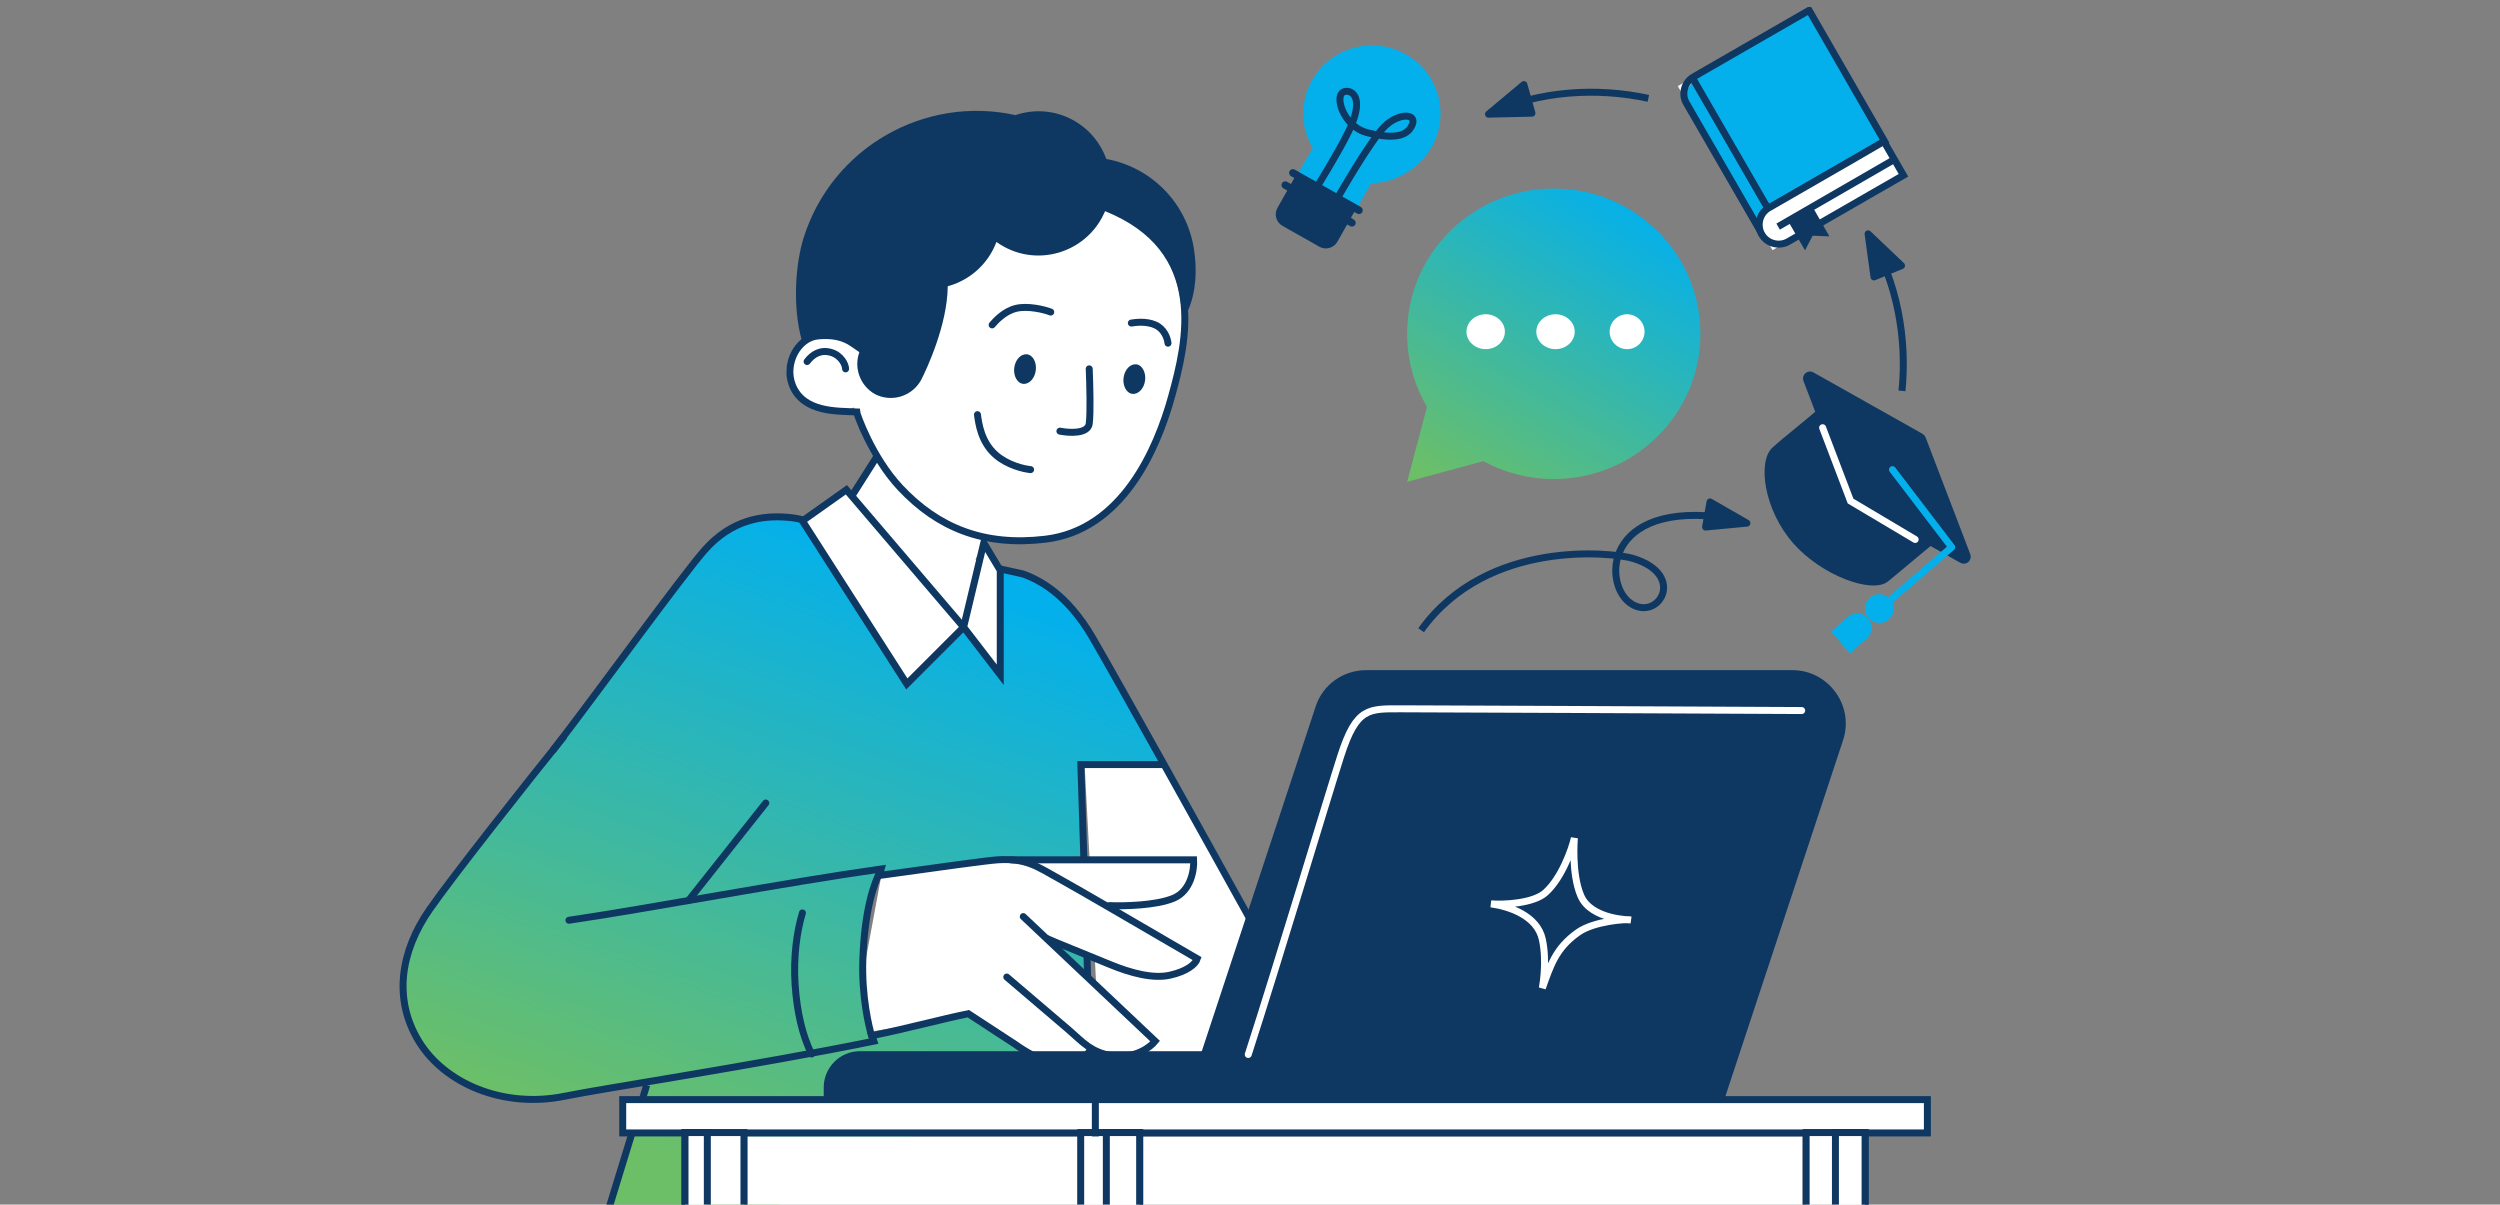 <svg width="716" height="345" viewBox="0 0 716 345" fill="none" xmlns="http://www.w3.org/2000/svg">
<rect x="0" y="0" width="716" height="345" fill="#808080" stroke="none"/>
<g clip-path="url(#clip0_811_8798)">
<path d="M238.521 178.061L249.139 184.366C255.618 188.212 263.987 186.079 267.834 179.6L298.624 127.743C302.471 121.265 300.337 112.895 293.859 109.049L283.241 102.744C276.763 98.897 268.393 101.031 264.547 107.509L233.756 159.366C229.909 165.845 232.043 174.214 238.521 178.061Z" fill="white"/>
<path d="M315.329 308.157L383.304 306.584L333.986 218.441H310.607L315.329 308.157Z" fill="white"/>
<path fill-rule="evenodd" clip-rule="evenodd" d="M160.96 210.308L199.874 159.189C209.351 146.696 227.301 144.398 239.65 154.163L257.654 168.339L258.139 168.252L265.784 160.05H266.071C271.624 160.05 276.884 161.492 281.466 164.051L282.154 163.927C293.211 161.917 304.123 167.086 309.724 176.851L333.169 218.966H309.724V245.199L283.851 246.773L251.847 250.97C251.847 250.97 247.493 264.537 247.125 273.53C246.772 282.189 250.798 296.615 250.798 296.615L277.556 290.319L299.591 305.534L211.973 350.655L174.723 346.458L184.691 309.854L158.458 314.558H144.293C144.293 314.558 126.669 308.849 120.683 299.763C114.641 290.592 116.486 271.956 116.486 271.956L124.88 257.791L161.103 210.308H160.96ZM302.738 270.383L311.657 274.055V279.302L302.738 270.383Z" fill="url(#paint0_linear_811_8798)"/>
<path d="M226.431 101.769C229.016 97.174 235.615 93.8 241.646 97.246C242.364 97.677 243.812 97.721 244.53 98.295C246.828 71.012 267.505 52.499 292.634 54.078C335.035 57.373 342.38 79.409 337.134 108.265C329.264 140.793 314.425 156.014 288.865 154.435C268.044 153.286 249.125 137.794 244.53 116.685C241.227 118.409 236.346 118.265 232.038 115.824C225.863 112.378 223.846 106.563 226.431 101.968V101.769Z" fill="white"/>
<path d="M321.784 108.213C321.497 110.511 322.646 112.665 324.369 112.809C326.092 112.952 327.671 111.229 327.959 108.931C328.246 106.634 327.097 104.48 325.374 104.336C323.651 104.193 322.071 105.916 321.784 108.213Z" fill="#0E3862"/>
<path d="M290.48 105.341C290.192 107.639 291.342 109.793 293.065 109.936C294.788 110.08 296.367 108.357 296.655 106.059C296.942 103.762 295.793 101.608 294.069 101.464C292.346 101.321 290.767 103.044 290.48 105.341Z" fill="#0E3862"/>
<path d="M333.168 218.967H309.559L312.182 301.338" stroke="#0E3862" stroke-width="2"/>
<path d="M247.125 279.303L248.699 295.567L277.03 290.845L293.82 301.863H327.398L331.07 297.666L302.214 270.908L330.021 279.827L336.841 279.303L342.613 275.105L317.429 259.366C322.311 259.366 338.266 258.714 339.989 254.119C341.138 250.816 341.563 247.823 341.563 246.352H287.323L252.372 250.971L247.125 279.303Z" fill="white"/>
<path d="M252.371 248.872C250.272 253.069 247.649 260.415 247.124 274.58C246.72 285.486 248.873 294.167 249.747 297.141" stroke="#0E3862" stroke-width="2"/>
<path d="M405.645 314.559H235.915V311.399C235.915 305.799 240.511 301.061 246.254 301.061H405.645V314.415V314.559Z" fill="#0E3862"/>
<path d="M339.734 314.558H493.955L527.843 212.032C531.146 202.124 523.679 191.929 513.34 191.929H391.285C384.679 191.929 378.792 196.093 376.782 202.411L339.734 314.558Z" fill="#0E3862"/>
<path d="M260.24 162.303L267.354 157.581L286.473 161.778L285.424 190.634C285.424 190.634 286.606 192.016 275.98 179.092L260.24 162.303Z" fill="white"/>
<path d="M162.947 263.563C185.592 260.238 224.904 252.745 252.37 248.872L251.846 250.735C269.594 248.238 283.093 246.413 285.717 246.249C294.112 245.724 297.26 248.347 303.031 251.495C307.648 254.014 331.537 267.935 342.905 274.58C342.38 276.154 339.952 278.21 335.035 279.302C330.313 280.351 324.017 278.778 317.721 276.154C312.685 274.056 301.282 269.509 299.883 268.809" stroke="#0E3862" stroke-width="2" stroke-linecap="round"/>
<path d="M293.064 262.513L330.839 298.189C329.44 299.938 325.068 303.226 318.772 302.387C312.476 301.547 309.853 298.189 306.18 295.041L288.342 279.826" stroke="#0E3862" stroke-width="2" stroke-linecap="round"/>
<path d="M289.621 246.249H341.856C342.03 249.047 341.121 255.168 336.084 257.267C331.048 259.365 321.744 259.54 317.721 259.365" stroke="#0E3862" stroke-width="2" stroke-linecap="round"/>
<path d="M197.281 257.791L219.317 229.984" stroke="#0E3862" stroke-width="2" stroke-linecap="round"/>
<path d="M357.595 262.513C345.878 241.351 320.554 195.776 312.999 182.765C305.444 169.753 297.26 165.976 293.062 164.402L281.227 161.778" stroke="#0E3862" stroke-width="2" stroke-linecap="round"/>
<path d="M262.108 181.715C255.067 176.631 252.139 167.025 244.794 159.155C237.449 151.285 232.202 148.662 225.382 148.137C218.561 147.613 209.642 148.662 201.772 157.581C195.476 164.717 169.825 200.078 158.457 214.769" stroke="#0E3862" stroke-width="2" stroke-linecap="round"/>
<path d="M299.359 154.434C281.621 156.545 268.533 151.029 257.911 139.743C249.516 130.824 245.332 118.264 245.319 117.974C239.898 117.711 230.104 118.232 226.956 110.363C224.49 104.198 228.53 96.721 234.301 96.197C241.647 95.529 244.27 98.47 246.368 99.869C245.669 96.197 247.208 84.864 258.96 68.915C273.651 48.977 293.063 50.027 316.673 59.471C346.578 71.433 339.758 98.295 335.56 113.51C331.363 128.725 321.395 151.81 299.359 154.434Z" stroke="#0E3862" stroke-width="2" stroke-linecap="round"/>
<path d="M231.154 103.541C232.728 101.443 235.037 100.079 237.975 100.918C240.913 101.758 242.172 104.416 242.172 105.64" stroke="#0E3862" stroke-width="2" stroke-linecap="round"/>
<path d="M287.604 70.692C297.608 76.133 310.156 72.354 315.597 62.35C316.128 61.373 316.571 60.371 316.93 59.355C329.265 64.717 337.135 71.884 340.283 88.851C342.585 83.567 342.9 77.142 341.898 71.03C339.717 57.735 329.385 47.81 316.849 45.527C315.183 40.918 311.886 36.876 307.254 34.356C302.013 31.506 296.074 31.186 290.824 32.966C264.87 27.243 238.375 42.183 230.19 68.009C227.79 75.582 226.957 87.802 229.58 97.246C235.503 97.22 241.588 93.772 246.208 100.63C244.427 105.158 246.231 110.432 250.588 112.875C255.301 115.314 261.149 113.574 263.761 108.915C265.31 105.923 271.336 93.136 271.437 81.984C276.699 80.546 281.394 77.043 284.199 71.884C284.659 71.038 285.053 70.174 285.383 69.298C286.085 69.803 286.825 70.269 287.604 70.692Z" fill="#0E3862"/>
<path d="M251.09 130.824L237.449 152.335" stroke="#0E3862" stroke-width="2" stroke-linecap="round"/>
<path d="M312.475 300.288C311.776 302.037 307.753 306.191 300.933 304.486C298.31 303.83 293.063 300.813 290.964 299.239L277.323 290.32C269.556 291.907 260.399 294.439 249.748 296.616L250.273 298.19C216.969 304.996 172.389 311.77 161.899 313.93C144.06 317.602 127.271 310.257 119.926 298.19C112.581 286.123 114.68 272.482 123.074 260.414C129.79 250.761 151.231 223.688 161.374 211.097" stroke="#0E3862" stroke-width="2" stroke-linecap="round"/>
<path d="M279.947 118.757C280.297 121.38 280.997 126.627 285.194 130.299C288.552 133.237 293.239 134.322 295.162 134.497" stroke="#0E3862" stroke-width="2" stroke-linecap="round"/>
<path d="M300.934 89.376C299.185 88.677 294.323 87.487 290.965 88.327C287.607 89.166 285.194 91.825 284.145 93.049" stroke="#0E3862" stroke-width="2" stroke-linecap="round"/>
<path d="M334.511 98.295C334.367 96.831 333.428 94.176 330.838 93.049C328.248 91.922 325.222 92.325 324.018 92.524" stroke="#0E3862" stroke-width="2" stroke-linecap="round"/>
<path d="M311.951 105.641C312.126 109.663 312.371 118.442 311.951 121.38C311.531 124.318 306.18 124.004 303.557 123.479" stroke="#0E3862" stroke-width="2" stroke-linecap="round"/>
<path d="M185.216 310.781L173.148 350.131" stroke="#0E3862" stroke-width="2"/>
<rect x="214.07" y="325.472" width="302.203" height="19.937" fill="white"/>
<rect x="178.346" y="314.93" width="373.655" height="9.542" fill="white" stroke="#0E3862" stroke-width="2"/>
<rect x="196.184" y="324.373" width="16.888" height="32.627" fill="white" stroke="#0E3862" stroke-width="2"/>
<rect x="196.184" y="324.373" width="6.395" height="32.627" fill="white" stroke="#0E3862" stroke-width="2"/>
<rect x="309.51" y="324.373" width="16.888" height="32.627" fill="white" stroke="#0E3862" stroke-width="2"/>
<rect x="517.273" y="324.373" width="16.888" height="32.627" fill="white" stroke="#0E3862" stroke-width="2"/>
<rect x="316.855" y="324.373" width="9.542" height="32.627" fill="white" stroke="#0E3862" stroke-width="2"/>
<rect x="525.668" y="324.373" width="8.493" height="32.627" fill="white" stroke="#0E3862" stroke-width="2"/>
<line x1="313.707" y1="314.979" x2="313.707" y2="325.472" stroke="#0E3862" stroke-width="2"/>
<path d="M259.716 195.881L275.98 179.617L242.402 140.268L229.811 149.187L259.716 195.881Z" fill="white" stroke="#0E3862" stroke-width="2"/>
<path d="M275.98 179.617L281.752 155.482L286.474 163.352V193.258L275.98 179.617Z" fill="white" stroke="#0E3862" stroke-width="2"/>
<path d="M229.811 261.464C228.237 266.71 227.188 274.056 227.713 281.926C228.237 289.795 229.811 296.616 232.435 301.862" stroke="#0E3862" stroke-width="2" stroke-linecap="round"/>
<path fill-rule="evenodd" clip-rule="evenodd" d="M424.788 132.067C430.784 135.334 437.673 137.192 445 137.192C468.196 137.192 487 118.569 487 95.596C487 72.623 468.196 54 445 54C421.804 54 403 72.623 403 95.596C403 103.229 405.076 110.382 408.699 116.531L408.691 116.559L403 138L424.036 132.273L424.788 132.067Z" fill="url(#paint1_linear_811_8798)"/>
<path d="M461 95C461 97.75 463.25 100 466 100C468.75 100 471 97.75 471 95C471 92.25 468.75 90 466 90C463.25 90 461 92.25 461 95Z" fill="white"/>
<path d="M440 95C440 97.75 442.475 100 445.5 100C448.525 100 451 97.75 451 95C451 92.25 448.525 90 445.5 90C442.475 90 440 92.25 440 95Z" fill="white"/>
<path d="M420 95C420 97.75 422.475 100 425.5 100C428.525 100 431 97.75 431 95C431 92.25 428.525 90 425.5 90C422.475 90 420 92.25 420 95Z" fill="white"/>
<path d="M407 180.498C426 153.998 462.201 158.322 467.571 159.892C483.615 164.679 474.554 178.643 466.634 172.518C458.713 166.394 460 141.498 498.5 148.998" stroke="#0E3862" stroke-width="2" stroke-linejoin="round"/>
<path d="M488.48 150.942L500.312 149.826L489.75 143.753L488.48 150.942Z" fill="#0E3862" stroke="#0E3862" stroke-width="2" stroke-linejoin="round"/>
<path d="M521.5 116.501C518.579 119.205 510.52 125.516 507.598 128.221C503.332 132.171 505.134 145.886 513.5 155.501C521.612 164.823 536.16 170.169 540.679 166.548C543.544 164.251 551.136 157.797 554 155.501" fill="#0E3862"/>
<path d="M550.561 125.63C550.478 125.412 550.321 125.23 550.117 125.116L518.871 107.529C518.055 107.07 517.112 107.883 517.446 108.757L530.24 142.214C530.324 142.432 530.481 142.614 530.684 142.728L561.931 160.315C562.746 160.775 563.69 159.961 563.355 159.087L550.561 125.63Z" fill="#0E3862" stroke="#0E3862" stroke-width="2"/>
<path d="M522 122.501L530 143.501L548.5 154.501" stroke="white" stroke-width="2" stroke-linecap="round"/>
<path d="M542 134.501L558.965 156.72L539.869 173.11" stroke="#04B0EB" stroke-width="2" stroke-linecap="round" stroke-linejoin="round"/>
<path d="M535.566 171.17C533.853 172.686 533.603 175.263 535.119 176.976C536.635 178.689 539.212 178.939 540.925 177.423C542.638 175.907 542.887 173.33 541.372 171.617C539.856 169.904 537.279 169.654 535.566 171.17Z" fill="#04B0EB"/>
<path d="M524.418 180.859L529.257 176.664C530.97 175.148 533.548 175.399 535.064 177.111C536.579 178.824 536.329 181.401 534.616 182.917L529.777 187.112L524.418 180.859Z" fill="#04B0EB"/>
<path d="M517.348 3.404L480.525 24.663L507.652 71.648L544.475 50.388L517.348 3.404Z" fill="white"/>
<path d="M538.772 40.514L517.347 3.404L485.251 22.5L481.751 28L503.751 64.501L506.251 59.501L538.772 40.514Z" fill="#04B0EB"/>
<path d="M518.054 3L485.054 22C482.454 23.5 481.453 26.9 482.953 29.5L504.853 67.4C504.853 67.4 504.754 67.2 504.654 67.1C503.154 64.4 504.054 61 506.754 59.5L539.754 40.5L518.154 3H518.054Z" stroke="#0E3862" stroke-width="2"/>
<path d="M539.553 40.5L530.253 45.9L506.653 59.5C503.953 61 503.053 64.5 504.553 67.1C506.053 69.8 509.553 70.7 512.153 69.2L535.753 55.6L545.153 50.2L539.553 40.5Z" fill="white" stroke="#0E3862" stroke-width="2"/>
<path d="M523.952 67.7L519.152 67.5L516.952 71.7L512.152 63.4L515.652 61.4L519.152 59.3L523.952 67.7Z" fill="#0E3862"/>
<path d="M509.254 64.9L542.654 45.6" stroke="#0E3862" stroke-width="2"/>
<path d="M506.153 59.4L484.953 22.7" stroke="#0E3862" stroke-width="2"/>
<path d="M544.733 111.947C546.22 96.769 543.339 80.861 535.313 67.216" stroke="#0E3862" stroke-width="2" stroke-miterlimit="10"/>
<path d="M536.715 79.308L535.021 66.974L544.593 76.078L536.715 79.308Z" fill="#0E3862" stroke="#0E3862" stroke-width="2" stroke-miterlimit="10" stroke-linejoin="round"/>
<path d="M472.088 28.166C457.178 24.96 441.045 26.011 426.575 32.432" stroke="#0E3862" stroke-width="2" stroke-miterlimit="10"/>
<path d="M438.749 32.417L426.303 32.696L436.437 24.222L438.749 32.417Z" fill="#0E3862" stroke="#0E3862" stroke-width="2" stroke-miterlimit="10" stroke-linejoin="round"/>
<path d="M375.825 22.919C381.168 13.515 393.175 10.229 402.587 15.537C412.051 20.846 415.358 32.778 410.016 42.131C406.454 48.4 399.504 52.377 392.686 52.479L388.972 59.001L371.877 49.395L375.978 42.434C372.569 36.62 372.213 29.188 375.825 22.919Z" fill="#04B0EB"/>
<path d="M383.517 55.933C383.517 55.933 392.562 40.127 396.542 36.227C400.367 32.43 405.742 32.327 404.502 35.611C402.796 40.179 396.439 39.204 391.632 38.023C385.275 36.432 382.483 28.735 384.292 26.682C385.585 25.194 391.839 26.169 386.256 37.613C383.259 43.771 377.521 52.957 377.521 52.957" stroke="#0E3862" stroke-width="2"/>
<path d="M377.812 70.631L367.307 64.687C365.474 63.651 364.834 61.341 365.871 59.508L371.081 50.3L388.245 60.011L383.036 69.219C381.999 71.052 379.689 71.693 377.856 70.656L377.812 70.631Z" fill="#0E3862"/>
<path d="M387.727 62.878L368.63 52.074C368.111 51.78 367.453 51.963 367.16 52.481C366.867 53 367.049 53.658 367.568 53.951L386.665 64.756C387.183 65.049 387.841 64.867 388.134 64.348C388.428 63.83 388.245 63.172 387.727 62.878Z" fill="#0E3862"/>
<path d="M389.744 59.291L370.812 48.579C370.293 48.286 369.635 48.469 369.342 48.987C369.048 49.505 369.231 50.164 369.749 50.457L388.682 61.168C389.2 61.462 389.858 61.279 390.151 60.761C390.445 60.242 390.262 59.584 389.744 59.291Z" fill="#0E3862"/>
<path d="M357.5 302C366.333 274.667 380.4 227.7 384 216.5C388.5 202.5 392 203 401.5 203C409.51 203 481.167 203.334 516 203.5" stroke="white" stroke-width="2" stroke-linecap="round"/>
<path d="M450.908 240C450.142 243.373 447.23 251.5 442.632 255.64C439.152 258.773 430.525 259.167 427 258.86C432.517 259.627 440.241 262.356 441.713 268.98C443.184 275.604 441.713 283 441.713 283C444.011 276.722 445.419 271.609 452 267C456.598 263.78 465.927 263.153 467 263.46C467 263.46 455.703 263.46 452.747 256.56C449.989 250.12 450.908 240 450.908 240Z" stroke="white" stroke-width="2" stroke-linecap="round"/>
</g>
<defs>
<linearGradient id="paint0_linear_811_8798" x1="224.695" y1="148.104" x2="160.032" y2="320.749" gradientUnits="userSpaceOnUse">
<stop stop-color="#04B0EB"/>
<stop offset="1" stop-color="#6CBF67"/>
</linearGradient>
<linearGradient id="paint1_linear_811_8798" x1="415.115" y1="140.827" x2="467.615" y2="58.038" gradientUnits="userSpaceOnUse">
<stop stop-color="#6CBF67"/>
<stop offset="1" stop-color="#04B0EB"/>
</linearGradient>
<clipPath id="clip0_811_8798">
<rect width="716" height="345" fill="white"/>
</clipPath>
</defs>
</svg>
